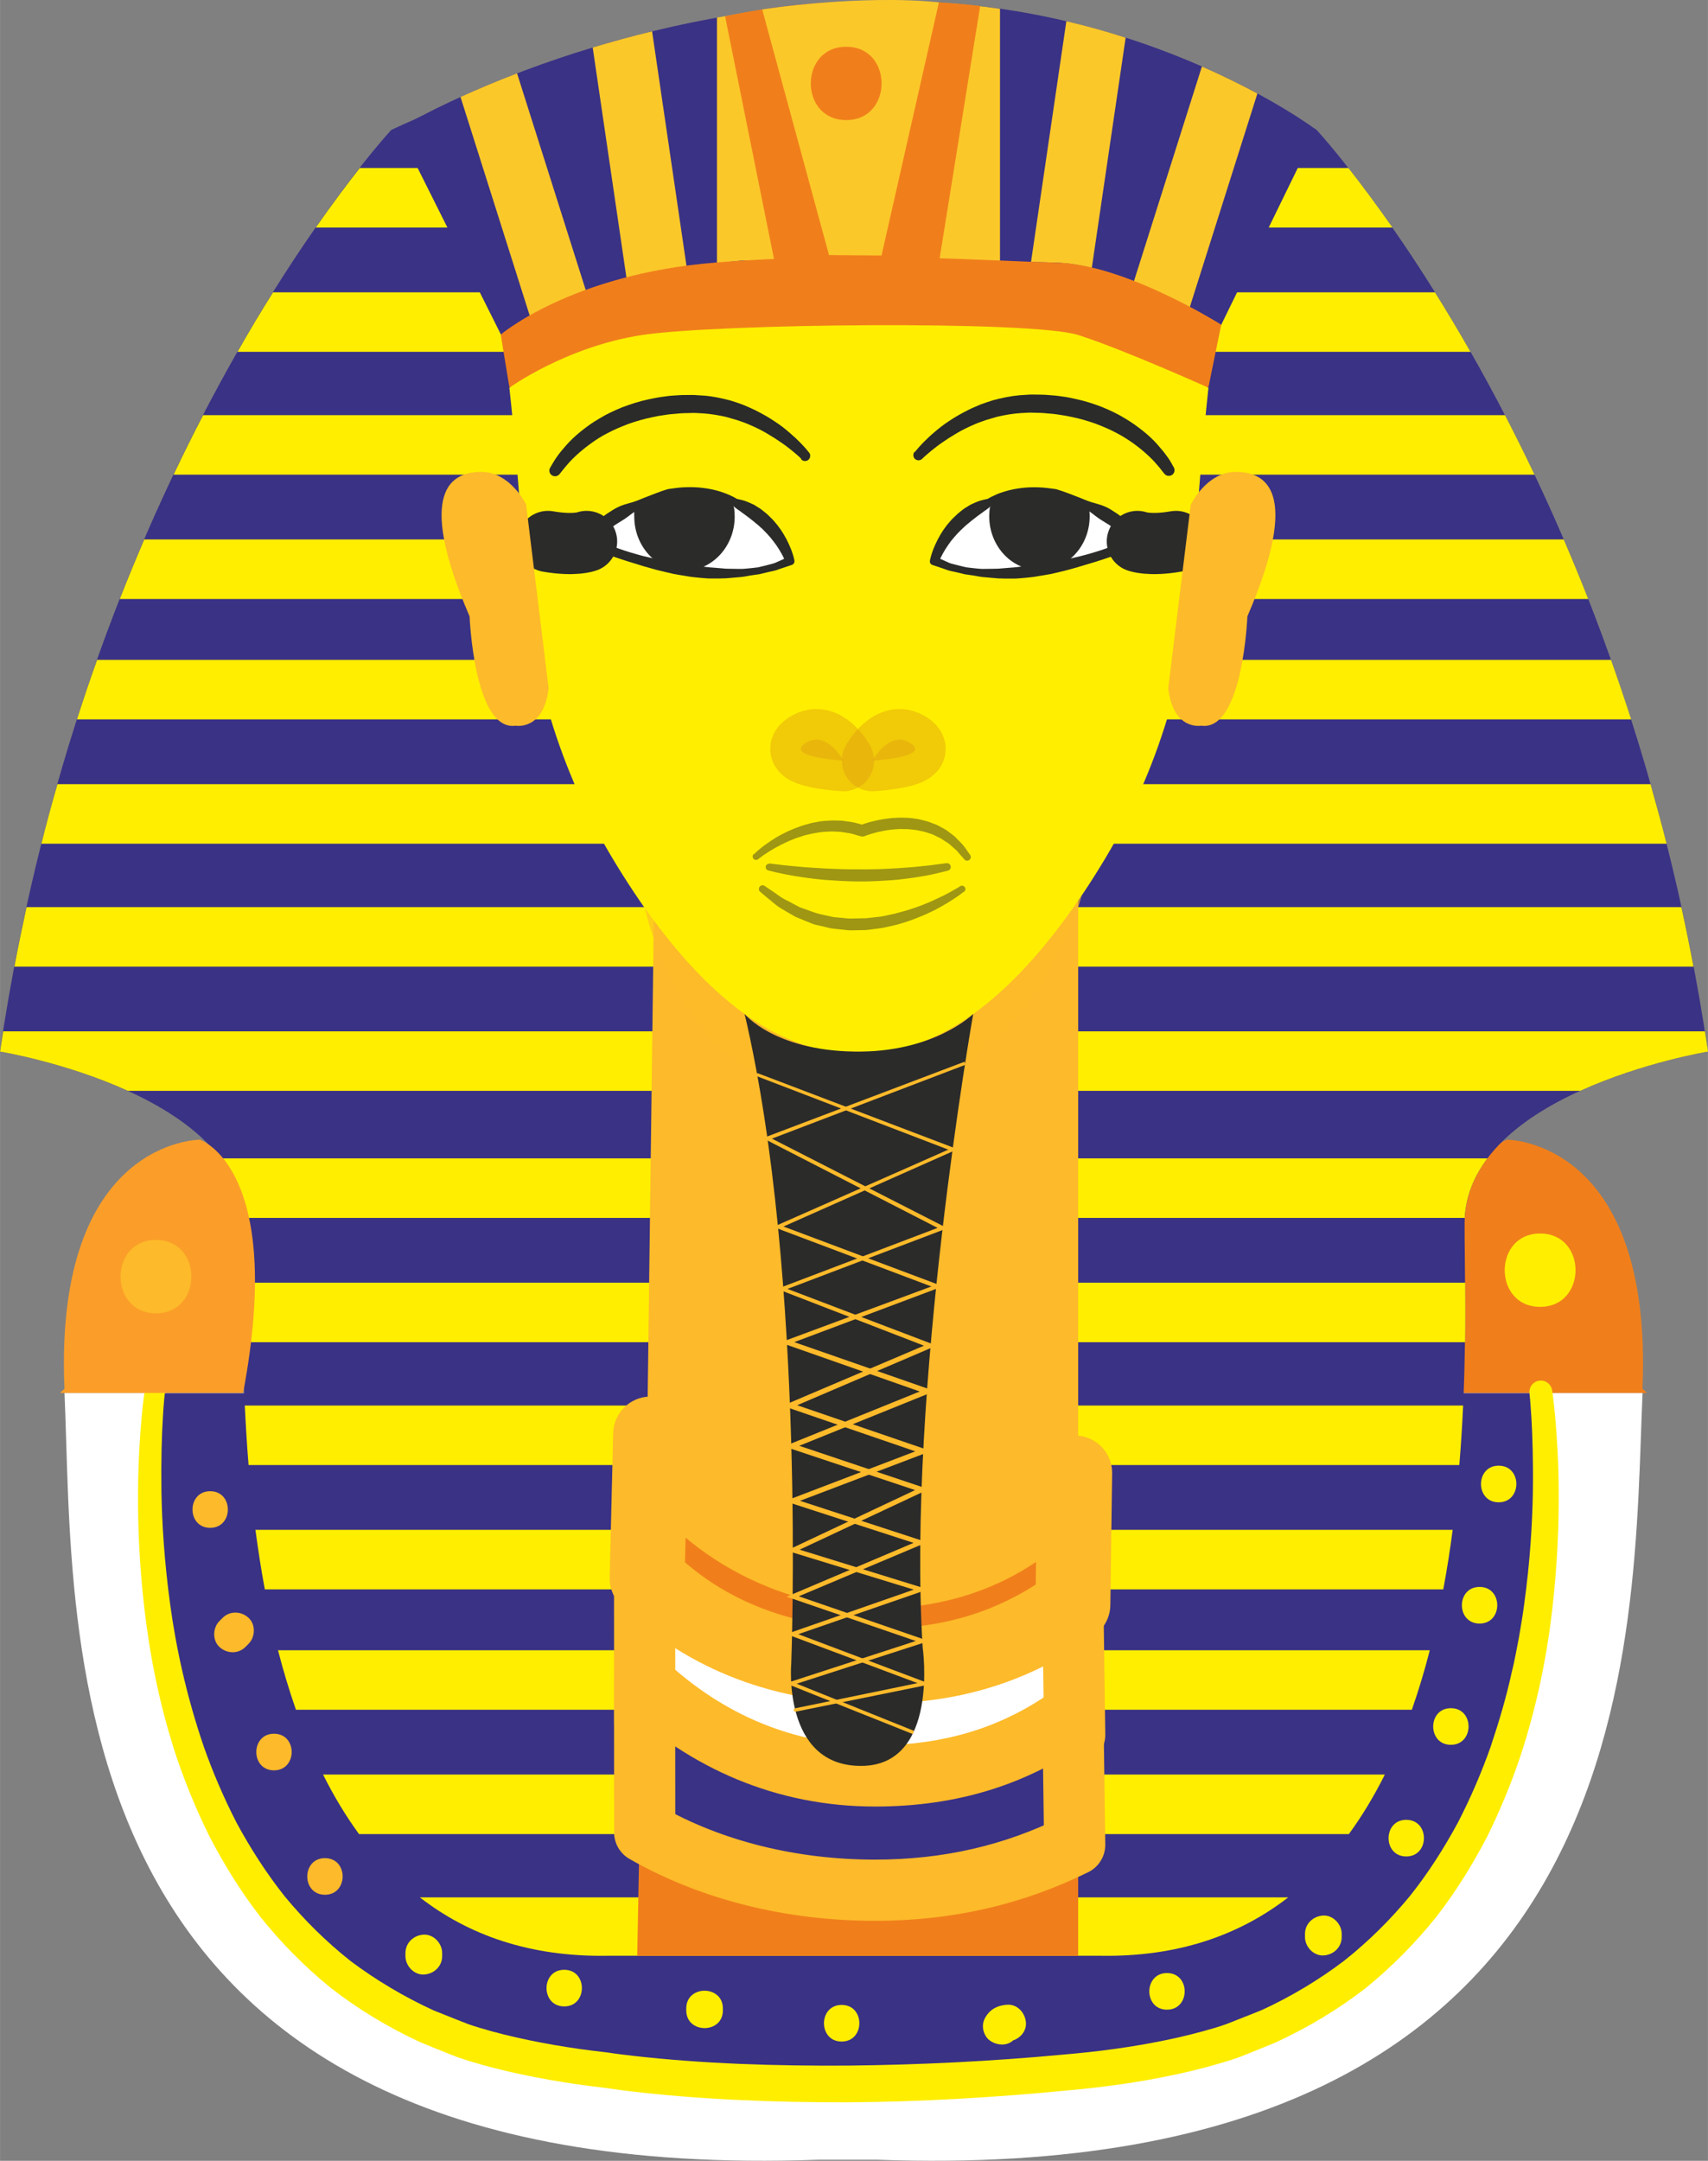 <?xml version="1.0" encoding="UTF-8"?> <svg xmlns="http://www.w3.org/2000/svg" xmlns:xlink="http://www.w3.org/1999/xlink" xmlns:xodm="http://www.corel.com/coreldraw/odm/2003" xml:space="preserve" width="16.756mm" height="21.191mm" version="1.1" style="shape-rendering:geometricPrecision; text-rendering:geometricPrecision; image-rendering:optimizeQuality; fill-rule:evenodd; clip-rule:evenodd" viewBox="0 0 161.9 204.76"><rect x="0" y="0" width="161.9" height="204.76" fill="#808080" stroke="none"/> <defs> <style type="text/css"> .str1 {stroke:#E19E13;stroke-width:5.8;stroke-linejoin:round;stroke-miterlimit:22.926;stroke-opacity:0.451} .str2 {stroke:#FDBA2A;stroke-width:5.8;stroke-linejoin:round;stroke-miterlimit:22.926} .str3 {stroke:#FDBA2A;stroke-width:7.1;stroke-linejoin:round;stroke-miterlimit:22.926} .str0 {stroke:#2B2B2A;stroke-width:5.8;stroke-linecap:round;stroke-linejoin:round;stroke-miterlimit:10} .fil8 {fill:none;fill-rule:nonzero} .fil0 {fill:white;fill-rule:nonzero} .fil7 {fill:#2B2B2A;fill-rule:nonzero} .fil3 {fill:#FFEE00;fill-rule:nonzero} .fil2 {fill:#F07F1B;fill-rule:nonzero} .fil1 {fill:#3A3285;fill-rule:nonzero} .fil5 {fill:#FB9E29;fill-rule:nonzero} .fil6 {fill:#FBC82A;fill-rule:nonzero} .fil4 {fill:#FDBA2A;fill-rule:nonzero} .fil9 {fill:#2B2B2A;fill-rule:nonzero;fill-opacity:0.451} .fil10 {fill:#E19E13;fill-rule:nonzero;fill-opacity:0.451} .fil11 {fill:#FDBA2A;fill-rule:nonzero;fill-opacity:0.659} </style> </defs> <g id="Слой_x0020_1">  <g id="_105553427150784"> <path class="fil0" d="M6.11 132c1.02,22.66 -2.27,75.32 71.44,72.66l5.62 0c73.71,2.67 71.51,-49.99 72.53,-72.66l-149.59 0z"></path> <path class="fil1" d="M14.64 132c0,0 -6.56,48.81 29.1,61.37 0,0 5.02,1.86 13.86,2.83 0,0 17.56,2.88 45.22,0.01 9.01,-0.93 14.12,-2.83 14.12,-2.83 35.67,-12.55 29.1,-61.37 29.1,-61.37l-131.41 0z"></path> <path class="fil2" d="M138.77 132l17.36 0 -0.44 -0.39c1.03,-23.66 -12.84,-23.61 -12.84,-23.61 0,0 -8.13,2.67 -4.09,24z"></path> <path class="fil1" d="M124.8 12.31c0,0 28.76,30.89 37.1,87.34 0,0 -23.01,3.77 -23.07,16.28 -0.06,12.51 3.35,70.06 -34.56,69.39l-46.65 0c-37.91,0.67 -34.5,-56.88 -34.56,-69.39 -0.06,-12.51 -23.07,-16.28 -23.07,-16.28 8.34,-56.45 37.1,-87.34 37.1,-87.34 0,0 25.2,-11.99 46.07,-12.21 20.87,-0.22 41.63,12.21 41.63,12.21z"></path> <g> <path class="fil3" d="M15.62 132.01c0,0 -0.02,0.21 -0.06,0.61 -0.04,0.41 -0.09,1.01 -0.13,1.81 -0.1,1.59 -0.17,3.94 -0.13,6.92 0.05,2.98 0.27,6.6 0.83,10.71 0.56,4.1 1.55,8.68 3.19,13.47 0.84,2.38 1.87,4.8 3.11,7.21 1.29,2.38 2.79,4.74 4.57,6.98 1.82,2.2 3.9,4.27 6.24,6.12 2.39,1.79 5.02,3.36 7.84,4.66 0.72,0.3 1.45,0.57 2.18,0.87l1.12 0.44c0.32,0.11 0.71,0.24 1.09,0.35 1.51,0.46 3.08,0.84 4.67,1.17 1.59,0.33 3.21,0.61 4.84,0.84 0.82,0.11 1.64,0.22 2.46,0.31l0.31 0.04 0.39 0.06 0.6 0.08 1.24 0.15c6.65,0.76 13.51,0.97 20.35,0.93 6.85,-0.07 13.69,-0.41 20.41,-1.04 3.36,-0.28 6.62,-0.72 9.8,-1.38 1.59,-0.33 3.16,-0.72 4.66,-1.17 0.37,-0.11 0.75,-0.24 1.09,-0.36l1.09 -0.43c0.75,-0.3 1.52,-0.59 2.26,-0.9 2.74,-1.26 5.39,-2.85 7.76,-4.65 2.34,-1.85 4.41,-3.92 6.23,-6.12 1.78,-2.23 3.27,-4.59 4.56,-6.97 1.24,-2.4 2.27,-4.82 3.11,-7.2 0.8,-2.39 1.49,-4.72 1.98,-6.98 0.29,-1.12 0.47,-2.24 0.69,-3.31 0.18,-1.08 0.37,-2.13 0.5,-3.16 0.57,-4.1 0.78,-7.72 0.83,-10.7 0.04,-2.98 -0.04,-5.32 -0.13,-6.91 -0.05,-0.8 -0.1,-1.4 -0.13,-1.81 -0.04,-0.4 -0.06,-0.6 -0.06,-0.6l-0 -0.04c-0.06,-0.59 0.37,-1.12 0.97,-1.18 0.58,-0.06 1.1,0.36 1.18,0.94 0,0 0.03,0.22 0.09,0.66 0.05,0.43 0.12,1.05 0.2,1.87 0.14,1.64 0.32,4.04 0.33,7.1 0.02,3.06 -0.12,6.78 -0.6,11.02 -0.48,4.24 -1.39,9.02 -3.05,14.06 -0.85,2.51 -1.9,5.08 -3.18,7.66 -1.34,2.55 -2.9,5.1 -4.79,7.53 -1.93,2.4 -4.16,4.68 -6.68,6.73 -2.58,1.99 -5.4,3.7 -8.54,5.15 -0.76,0.32 -1.51,0.61 -2.26,0.92l-1.18 0.47c-0.43,0.15 -0.83,0.29 -1.25,0.41 -1.64,0.5 -3.28,0.92 -4.95,1.27 -3.33,0.71 -6.76,1.18 -10.17,1.48 -6.81,0.66 -13.76,1.07 -20.71,1.12 -6.96,0.01 -13.92,-0.25 -20.77,-1.06l-1.29 -0.17 -0.66 -0.09 -0.16 -0.03 -0.08 -0.01c-0.1,-0.01 0.05,0 0,0l-0.32 -0.04c-0.86,-0.1 -1.71,-0.21 -2.56,-0.33 -1.7,-0.25 -3.38,-0.55 -5.05,-0.9 -1.67,-0.35 -3.31,-0.76 -4.95,-1.26 -0.42,-0.13 -0.81,-0.26 -1.25,-0.41l-1.16 -0.46c-0.78,-0.32 -1.57,-0.62 -2.34,-0.95 -3.05,-1.42 -5.9,-3.14 -8.46,-5.14 -2.52,-2.05 -4.74,-4.32 -6.66,-6.72 -1.88,-2.43 -3.45,-4.98 -4.78,-7.53 -1.28,-2.57 -2.33,-5.14 -3.18,-7.65 -1.66,-5.03 -2.55,-9.81 -3.04,-14.05 -0.49,-4.24 -0.62,-7.96 -0.6,-11.01 0.02,-3.06 0.19,-5.45 0.34,-7.09 0.07,-0.82 0.14,-1.44 0.2,-1.87 0.06,-0.43 0.09,-0.65 0.09,-0.65 0.07,-0.54 0.57,-0.92 1.11,-0.85 0.53,0.07 0.91,0.55 0.86,1.08l-0 0.03z"></path> </g> <g> <path class="fil3" d="M131.98 21.56l-102.05 0c1.61,-2.31 3.03,-4.19 4.17,-5.64l93.72 0c1.14,1.45 2.56,3.34 4.17,5.64z"></path> <path class="fil3" d="M139.39 33.34l-116.88 0c1.15,-2.03 2.28,-3.91 3.37,-5.64l110.14 0c1.09,1.74 2.22,3.62 3.37,5.64z"></path> <path class="fil3" d="M145.46 44.98l-129.01 0c0.93,-1.97 1.87,-3.85 2.8,-5.64l123.41 0c0.93,1.8 1.87,3.68 2.8,5.64z"></path> <path class="fil3" d="M150.55 56.76l-139.2 0c0.76,-1.94 1.54,-3.82 2.32,-5.64l134.56 0c0.78,1.82 1.56,3.7 2.32,5.64z"></path> <path class="fil3" d="M154.61 68.17l-147.32 0c0.62,-1.93 1.25,-3.81 1.91,-5.64l143.51 0c0.65,1.83 1.29,3.72 1.91,5.64z"></path> <path class="fil3" d="M157.97 79.95l-154.05 0c0.48,-1.92 0.99,-3.8 1.52,-5.64l151.02 0c0.52,1.84 1.03,3.72 1.52,5.64z"></path> <path class="fil3" d="M160.54 91.6l-159.18 0c0.36,-1.92 0.75,-3.79 1.15,-5.64l156.87 0c0.41,1.85 0.79,3.73 1.15,5.64z"></path> <path class="fil3" d="M149.78 103.37l-137.66 0c-5.96,-2.71 -12.12,-3.72 -12.12,-3.72 0.1,-0.65 0.2,-1.28 0.3,-1.92l161.31 0c0.1,0.64 0.2,1.28 0.3,1.92 0,0 -6.16,1.01 -12.12,3.72z"></path> <path class="fil3" d="M138.85 115.41l-115.8 0c-0.12,-2.14 -0.92,-4.01 -2.15,-5.64l120.09 0c-1.23,1.64 -2.03,3.51 -2.15,5.64z"></path> <path class="fil3" d="M138.87 127.19l-115.83 0c-0.03,-2.06 -0.02,-3.96 -0.01,-5.64l115.86 0c0.01,1.69 0.02,3.58 -0.01,5.64z"></path> <path class="fil3" d="M138.34 138.83l-114.78 0c-0.16,-1.94 -0.27,-3.83 -0.36,-5.64l115.49 0c-0.08,1.82 -0.2,3.71 -0.36,5.64z"></path> <path class="fil3" d="M136.81 150.61l-111.71 0c-0.35,-1.88 -0.64,-3.77 -0.89,-5.64l113.49 0c-0.24,1.87 -0.54,3.76 -0.89,5.64z"></path> <path class="fil3" d="M133.84 162.02l-105.79 0c-0.64,-1.84 -1.21,-3.73 -1.7,-5.64l109.18 0c-0.49,1.92 -1.06,3.81 -1.7,5.64z"></path> <path class="fil3" d="M127.87 173.8l-93.84 0c-1.28,-1.75 -2.41,-3.64 -3.41,-5.64l100.65 0c-1,2 -2.13,3.89 -3.41,5.64z"></path> <path class="fil3" d="M39.79 179.8l82.32 0c-4.59,3.55 -10.42,5.66 -17.83,5.53l-46.65 0c-7.42,0.13 -13.24,-1.97 -17.83,-5.53z"></path> </g> <path class="fil4" d="M102.2 84.85l0 54.24 0.01 -0c-4.33,5.94 -11.34,9.8 -19.26,9.8 -9.05,0 -16.92,-5.05 -20.95,-12.48l-0.66 -0 0.66 -51.55 40.2 0z"></path> <path class="fil2" d="M61.34 136.4c4.03,7.44 12.56,12.49 21.61,12.49 7.92,0 14.93,-3.86 19.26,-9.8l-0.01 0.09 0 46.16 -41.8 0 0.94 -48.8 0 -0.13z"></path> <path class="fil5" d="M23.03 132l-17.36 0 0.44 -0.39c-1.03,-23.66 12.84,-23.61 12.84,-23.61 0,0 8.13,2.67 4.09,24z"></path> <path class="fil1" d="M47.5 31.74l-9.77 -19.53c0,0 17.87,-10.89 43.68,-12.05 25.81,-1.16 43.37,12.15 43.37,12.15l0 0 -9.03 18.49c0,0 -9.24,-5.68 -15.57,-5.92 -6.33,-0.24 -29.61,-0.2 -29.61,-0.2 0,0 -11.39,-0.54 -23.07,7.05z"></path> <g> <path class="fil6" d="M89 24.73l0 -24.5c1.99,0.12 3.92,0.33 5.79,0.6l0 23.96c-1.76,-0.02 -3.74,-0.04 -5.79,-0.05z"></path> <path class="fil6" d="M97.73 24.82l3.35 -22.81c1.98,0.46 3.86,0.99 5.62,1.56l-3.21 21.83c-1.15,-0.29 -2.27,-0.47 -3.31,-0.51 -0.65,-0.02 -1.49,-0.05 -2.45,-0.06z"></path> <path class="fil6" d="M107.47 26.7l6.46 -20.4c2.01,0.88 3.77,1.76 5.26,2.56l-6.42 20.28c-1.46,-0.76 -3.32,-1.66 -5.3,-2.44z"></path> <path class="fil6" d="M67.96 24.9l0.51 0c1.34,-0.18 2.1,-0.22 2.1,-0.22 0,0 1.22,-0 3.18,-0l0 -23.89c-1.99,0.24 -3.92,0.54 -5.79,0.87l0 23.23z"></path> <path class="fil6" d="M65.11 25.46l-3.3 -22.49c-1.98,0.48 -3.86,1 -5.63,1.53l3.28 22.36c2.12,-0.63 4.03,-1.07 5.65,-1.39z"></path> <path class="fil6" d="M55.71 28.09l-6.7 -21.14c-2.04,0.78 -3.84,1.55 -5.36,2.24l6.69 21.13c1.85,-0.87 3.65,-1.6 5.37,-2.23z"></path> </g> <path class="fil2" d="M48.28 36.68l-0.82 -4.97c0,0 6.69,-5.74 20.38,-6.83 13.69,-1.09 25.83,-0.15 32.36,0.01 6.53,0.16 15.56,5.88 15.56,5.88l-1.21 5.91 -66.27 0z"></path> <path class="fil3" d="M114.55 36.74c-0.42,3.88 -0.96,9.67 -1.38,17.05 -0.55,9.72 -3.39,19.2 -8.4,27.55 -5.11,8.52 -12.41,17.34 -21.09,18.31l-4.53 0c-8.68,-0.96 -15.98,-9.79 -21.09,-18.31 -5.01,-8.35 -7.85,-17.83 -8.4,-27.55 -0.42,-7.38 -0.95,-13.17 -1.38,-17.05 0,0 5.41,-3.9 12.56,-4.99 7.16,-1.09 37.03,-1.4 41.38,0 4.36,1.4 12.33,4.99 12.33,4.99z"></path> <path class="fil2" d="M89 24.91l3.91 -24.34c0,0 -12.06,-1.63 -24.18,0.97l4.87 24.16 15.4 -0.8z"></path> <path class="fil6" d="M89 0.22l-5.44 23.99 -4.98 -0.04 -6.33 -23.27c0,0 9.17,-1.44 16.75,-0.68z"></path> <g> <path class="fil0" d="M93.77 47.62c1.59,-0.65 3.64,-1 6.27,-0.75 0,0 5.18,1.11 7.77,4.44 0,0 -11.84,5.37 -19.24,1.85 0,0 0.98,-3.81 5.2,-5.54z"></path> <path class="fil7" d="M93.63 47.27c0.22,-0.14 0.48,-0.26 0.74,-0.38 0.25,-0.12 0.52,-0.21 0.78,-0.29 0.53,-0.17 1.08,-0.28 1.63,-0.35 0.55,-0.07 1.11,-0.09 1.66,-0.07 0.55,0.02 1.1,0.09 1.64,0.17l0.05 0.01 0 0c0.4,0.12 0.75,0.24 1.12,0.38l1.09 0.42c0.36,0.14 0.71,0.3 1.09,0.42 0.37,0.11 0.76,0.21 1.14,0.35 0.37,0.14 0.72,0.34 1.05,0.57 0.34,0.2 0.66,0.46 0.97,0.7l0.45 0.4c0.15,0.13 0.28,0.29 0.43,0.43 0.29,0.28 0.53,0.62 0.78,0.93l0.01 0.02c0.18,0.23 0.15,0.57 -0.08,0.75 -0.04,0.03 -0.09,0.06 -0.14,0.08 -0.8,0.31 -1.59,0.56 -2.38,0.83 -0.79,0.26 -1.58,0.54 -2.39,0.77 -0.4,0.11 -0.8,0.25 -1.2,0.36 -0.4,0.11 -0.8,0.23 -1.21,0.33l-1.23 0.29c-0.41,0.08 -0.83,0.14 -1.24,0.21 -0.41,0.08 -0.83,0.12 -1.25,0.16 -0.42,0.04 -0.84,0.08 -1.26,0.07 -0.42,0 -0.85,0 -1.27,-0.02l-1.26 -0.11c-0.42,-0.02 -0.84,-0.14 -1.26,-0.19l-0.63 -0.09 -0.62 -0.15c-0.41,-0.11 -0.84,-0.15 -1.23,-0.32 -0.4,-0.14 -0.81,-0.28 -1.22,-0.41 -0.18,-0.06 -0.29,-0.24 -0.24,-0.42l0.01 -0.07c0.04,-0.19 0.09,-0.35 0.14,-0.52 0.05,-0.17 0.11,-0.33 0.17,-0.49 0.13,-0.32 0.27,-0.64 0.43,-0.94 0.32,-0.62 0.71,-1.2 1.18,-1.72 0.11,-0.14 0.24,-0.26 0.37,-0.38 0.13,-0.12 0.25,-0.25 0.38,-0.36 0.27,-0.22 0.54,-0.45 0.85,-0.62 0.15,-0.09 0.29,-0.19 0.46,-0.26 0.16,-0.07 0.32,-0.15 0.48,-0.21 0.32,-0.13 0.67,-0.21 1.01,-0.28 0.21,-0.04 0.41,0.09 0.45,0.3 0.03,0.14 -0.03,0.28 -0.13,0.37l-0.03 0.03c-0.13,0.11 -0.25,0.2 -0.38,0.3 -0.13,0.09 -0.26,0.17 -0.38,0.27 -0.25,0.19 -0.5,0.35 -0.74,0.55 -0.12,0.1 -0.25,0.18 -0.36,0.28 -0.12,0.1 -0.23,0.2 -0.35,0.29 -0.12,0.09 -0.23,0.2 -0.34,0.3 -0.11,0.1 -0.22,0.2 -0.33,0.31 -0.22,0.21 -0.42,0.44 -0.62,0.67 -0.2,0.23 -0.39,0.47 -0.56,0.73 -0.18,0.25 -0.34,0.52 -0.49,0.79 -0.07,0.14 -0.14,0.27 -0.21,0.41 -0.07,0.14 -0.13,0.29 -0.17,0.41l-0.23 -0.49c0.36,0.17 0.73,0.32 1.09,0.49 0.18,0.09 0.37,0.15 0.57,0.19l0.58 0.15 0.59 0.14 0.6 0.07c0.4,0.04 0.8,0.1 1.21,0.08l1.21 -0.02 1.21 -0.1c0.4,-0.02 0.8,-0.08 1.21,-0.13 0.4,-0.05 0.81,-0.07 1.21,-0.15 0.8,-0.12 1.6,-0.25 2.4,-0.41 0.4,-0.07 0.8,-0.17 1.2,-0.26 0.4,-0.09 0.8,-0.19 1.19,-0.3 0.79,-0.22 1.57,-0.46 2.33,-0.76 0.76,-0.29 1.52,-0.62 2.23,-0.98l-0.21 0.85c-0.25,-0.25 -0.47,-0.52 -0.75,-0.75 -0.14,-0.11 -0.26,-0.24 -0.4,-0.35l-0.42 -0.33c-0.14,-0.11 -0.29,-0.2 -0.44,-0.31 -0.14,-0.11 -0.29,-0.21 -0.45,-0.3 -0.3,-0.2 -0.62,-0.37 -0.91,-0.59 -0.3,-0.21 -0.58,-0.47 -0.91,-0.65 -0.31,-0.2 -0.67,-0.33 -1.01,-0.46 -0.35,-0.13 -0.71,-0.24 -1.07,-0.33 -0.36,-0.09 -0.73,-0.17 -1.07,-0.22l0.06 0.01c-1.04,-0.02 -2.06,0.02 -3.07,0.1 -0.5,0.05 -1.01,0.11 -1.51,0.19 -0.25,0.04 -0.5,0.09 -0.75,0.14 -0.25,0.04 -0.49,0.11 -0.76,0.17 -0.21,0.04 -0.41,-0.09 -0.45,-0.29 -0.03,-0.16 0.04,-0.32 0.17,-0.4l0.01 -0z"></path> </g> <path class="fil7" d="M103.19 47.9c0.06,0.33 0.1,0.68 0.1,1.03 0,2.81 -2.13,5.1 -4.76,5.1 -2.63,0 -4.76,-2.28 -4.76,-5.1 0,-0.3 0.02,-0.59 0.07,-0.87 0,0 0.69,-1.25 4.69,-1.27 4,-0.02 4.66,1.12 4.66,1.12z"></path> <path class="fil8 str0" d="M107.81 51.31c0,0 1.13,0.44 3.66,0"></path> <g> <path class="fil7" d="M86.71 42.84c0,0 0.07,-0.09 0.21,-0.25 0.14,-0.16 0.33,-0.39 0.61,-0.67 0.27,-0.27 0.61,-0.6 1.02,-0.95 0.41,-0.35 0.88,-0.73 1.44,-1.09 0.55,-0.37 1.18,-0.73 1.87,-1.07 0.34,-0.17 0.71,-0.31 1.08,-0.48 0.38,-0.14 0.77,-0.27 1.18,-0.4 0.82,-0.22 1.67,-0.4 2.56,-0.48l0.67 -0.04c0.12,-0.01 0.2,-0.02 0.36,-0.02l0.32 0c0.43,0.01 0.84,-0 1.3,0.04 0.46,0.03 0.91,0.07 1.34,0.14 0.44,0.05 0.87,0.14 1.3,0.24 0.86,0.18 1.69,0.45 2.47,0.75 0.78,0.32 1.51,0.66 2.17,1.07 0.67,0.39 1.25,0.82 1.78,1.24 0.52,0.42 0.97,0.85 1.33,1.26 0.36,0.41 0.67,0.78 0.89,1.1 0.24,0.31 0.39,0.58 0.49,0.77 0.11,0.18 0.16,0.28 0.16,0.28 0.15,0.26 0.07,0.59 -0.19,0.74 -0.24,0.14 -0.54,0.08 -0.7,-0.13l-0.03 -0.03c0,0 -0.06,-0.08 -0.18,-0.23 -0.11,-0.15 -0.28,-0.37 -0.52,-0.63 -0.45,-0.54 -1.19,-1.24 -2.16,-1.95 -0.49,-0.35 -1.04,-0.71 -1.66,-1.03 -0.61,-0.33 -1.29,-0.61 -1.99,-0.88 -0.71,-0.25 -1.46,-0.47 -2.24,-0.63 -0.39,-0.08 -0.78,-0.16 -1.18,-0.21 -0.4,-0.07 -0.8,-0.1 -1.19,-0.13 -0.38,-0.05 -0.82,-0.05 -1.24,-0.06l-0.32 -0.01c-0.05,-0 -0.18,0.01 -0.27,0.01l-0.59 0.03c-0.78,0.05 -1.54,0.18 -2.27,0.35 -0.36,0.11 -0.72,0.21 -1.06,0.31 -0.34,0.13 -0.68,0.23 -1,0.37 -0.64,0.27 -1.23,0.56 -1.76,0.87 -0.53,0.31 -1,0.61 -1.41,0.9 -0.41,0.28 -0.75,0.56 -1.03,0.78 -0.27,0.23 -0.49,0.41 -0.63,0.54 -0.13,0.13 -0.21,0.2 -0.21,0.2l-0.02 0.02c-0.2,0.19 -0.51,0.18 -0.7,-0.01 -0.17,-0.18 -0.18,-0.46 -0.03,-0.65z"></path> </g> <g> <path class="fil0" d="M69.64 47.62c-1.59,-0.65 -3.64,-1 -6.27,-0.75 0,0 -5.18,1.11 -7.77,4.44 0,0 11.84,5.37 19.24,1.85 0,0 -0.98,-3.81 -5.2,-5.54z"></path> <path class="fil7" d="M69.51 47.97c-0.27,-0.06 -0.51,-0.12 -0.76,-0.17 -0.25,-0.05 -0.5,-0.1 -0.75,-0.14 -0.5,-0.09 -1,-0.14 -1.51,-0.19 -1.01,-0.08 -2.03,-0.12 -3.07,-0.1l0.06 -0.01c-0.34,0.05 -0.72,0.13 -1.07,0.22 -0.36,0.09 -0.72,0.2 -1.06,0.33 -0.35,0.13 -0.7,0.26 -1.01,0.46 -0.32,0.19 -0.61,0.44 -0.91,0.65 -0.29,0.22 -0.61,0.39 -0.91,0.59 -0.16,0.09 -0.3,0.19 -0.45,0.3 -0.15,0.1 -0.3,0.2 -0.44,0.31l-0.42 0.33c-0.15,0.1 -0.27,0.23 -0.4,0.35 -0.28,0.23 -0.5,0.5 -0.75,0.75l-0.21 -0.85c0.71,0.36 1.47,0.69 2.23,0.98 0.76,0.29 1.55,0.54 2.33,0.76 0.39,0.11 0.79,0.22 1.19,0.3 0.4,0.09 0.8,0.19 1.2,0.26 0.8,0.16 1.6,0.29 2.41,0.41 0.4,0.07 0.8,0.1 1.21,0.15 0.4,0.05 0.8,0.11 1.21,0.13l1.21 0.1 1.21 0.02c0.41,0.02 0.8,-0.05 1.21,-0.08l0.6 -0.07 0.59 -0.14 0.58 -0.15c0.2,-0.05 0.39,-0.1 0.57,-0.19 0.37,-0.16 0.73,-0.32 1.09,-0.49l-0.23 0.49c-0.05,-0.12 -0.11,-0.27 -0.17,-0.41 -0.06,-0.14 -0.14,-0.28 -0.21,-0.41 -0.15,-0.27 -0.31,-0.53 -0.49,-0.79 -0.17,-0.25 -0.37,-0.49 -0.56,-0.73 -0.2,-0.23 -0.4,-0.46 -0.62,-0.67 -0.1,-0.11 -0.21,-0.21 -0.33,-0.31 -0.11,-0.1 -0.22,-0.21 -0.34,-0.3 -0.12,-0.09 -0.23,-0.19 -0.35,-0.29 -0.11,-0.1 -0.25,-0.18 -0.36,-0.28 -0.24,-0.19 -0.49,-0.36 -0.74,-0.55 -0.12,-0.1 -0.26,-0.18 -0.38,-0.27 -0.13,-0.09 -0.26,-0.19 -0.38,-0.3l-0.03 -0.03c-0.16,-0.14 -0.18,-0.38 -0.05,-0.54 0.09,-0.11 0.23,-0.15 0.37,-0.13 0.34,0.07 0.68,0.14 1.01,0.28 0.16,0.06 0.32,0.14 0.48,0.21 0.17,0.06 0.31,0.17 0.46,0.26 0.31,0.17 0.58,0.4 0.85,0.62 0.14,0.11 0.26,0.24 0.38,0.36 0.13,0.12 0.25,0.24 0.37,0.38 0.47,0.52 0.86,1.11 1.18,1.72 0.16,0.31 0.3,0.62 0.43,0.94 0.06,0.16 0.12,0.32 0.17,0.49 0.06,0.17 0.1,0.33 0.14,0.52l0.01 0.06c0.04,0.18 -0.07,0.37 -0.24,0.42 -0.41,0.13 -0.81,0.28 -1.22,0.41 -0.4,0.17 -0.82,0.21 -1.23,0.32l-0.62 0.15 -0.63 0.09c-0.42,0.05 -0.83,0.17 -1.25,0.19l-1.27 0.11c-0.42,0.02 -0.84,0.02 -1.27,0.02 -0.43,0.01 -0.84,-0.03 -1.26,-0.07 -0.42,-0.04 -0.84,-0.08 -1.25,-0.16 -0.41,-0.07 -0.83,-0.13 -1.24,-0.21l-1.23 -0.29c-0.41,-0.09 -0.81,-0.22 -1.21,-0.33 -0.4,-0.1 -0.8,-0.24 -1.2,-0.36 -0.8,-0.23 -1.59,-0.51 -2.39,-0.77 -0.8,-0.27 -1.58,-0.52 -2.38,-0.83 -0.28,-0.11 -0.41,-0.42 -0.31,-0.69 0.02,-0.05 0.05,-0.1 0.08,-0.14l0.02 -0.02c0.25,-0.31 0.49,-0.65 0.78,-0.93 0.14,-0.14 0.27,-0.3 0.43,-0.43l0.45 -0.4c0.31,-0.25 0.63,-0.5 0.97,-0.7 0.33,-0.22 0.68,-0.42 1.05,-0.57 0.37,-0.14 0.76,-0.23 1.14,-0.35 0.37,-0.12 0.73,-0.27 1.09,-0.42l1.09 -0.42c0.37,-0.14 0.72,-0.27 1.12,-0.38l0 -0 0.05 -0.01c0.54,-0.08 1.09,-0.16 1.64,-0.17 0.55,-0.02 1.11,0 1.66,0.07 0.55,0.07 1.1,0.18 1.63,0.35 0.27,0.09 0.53,0.18 0.78,0.29 0.26,0.11 0.52,0.24 0.74,0.38l0.01 0c0.18,0.11 0.23,0.34 0.12,0.52 -0.09,0.14 -0.25,0.2 -0.4,0.17z"></path> </g> <path class="fil7" d="M69.57 48.07c0.05,0.29 0.07,0.58 0.07,0.88 0,2.83 -2.13,5.13 -4.76,5.13 -2.63,0 -4.76,-2.3 -4.76,-5.13 0,-0.35 -0.03,-0.37 0.03,-0.7 0,0 2.14,-1.51 5.69,-1.43 3.55,0.08 3.72,1.26 3.72,1.26z"></path> <path class="fil8 str0" d="M55.6 51.31c0,0 -1.13,0.44 -3.66,0"></path> <g> <path class="fil7" d="M75.96 43.49c0,0 -0.07,-0.07 -0.2,-0.2 -0.14,-0.13 -0.35,-0.31 -0.63,-0.54 -0.28,-0.23 -0.62,-0.5 -1.03,-0.78 -0.41,-0.29 -0.88,-0.59 -1.41,-0.9 -0.52,-0.31 -1.12,-0.6 -1.76,-0.87 -0.32,-0.14 -0.66,-0.25 -1,-0.37 -0.35,-0.1 -0.7,-0.2 -1.06,-0.31 -0.73,-0.17 -1.49,-0.3 -2.27,-0.35l-0.59 -0.03c-0.09,-0 -0.22,-0.01 -0.27,-0.01l-0.32 0.01c-0.42,0.01 -0.86,0.01 -1.24,0.06 -0.39,0.03 -0.79,0.06 -1.19,0.13 -0.4,0.05 -0.79,0.12 -1.18,0.21 -0.78,0.16 -1.53,0.38 -2.24,0.63 -0.7,0.27 -1.38,0.55 -1.99,0.88 -0.62,0.31 -1.16,0.67 -1.65,1.03 -0.97,0.71 -1.7,1.41 -2.16,1.95 -0.23,0.26 -0.4,0.48 -0.52,0.63 -0.12,0.15 -0.18,0.23 -0.18,0.23l-0.03 0.03c-0.18,0.24 -0.52,0.28 -0.76,0.1 -0.22,-0.17 -0.27,-0.47 -0.13,-0.7 0,0 0.06,-0.1 0.16,-0.28 0.11,-0.18 0.26,-0.45 0.49,-0.77 0.22,-0.32 0.53,-0.69 0.89,-1.1 0.37,-0.41 0.81,-0.84 1.33,-1.26 0.52,-0.42 1.11,-0.86 1.78,-1.24 0.66,-0.41 1.39,-0.75 2.17,-1.07 0.78,-0.29 1.61,-0.57 2.47,-0.75 0.43,-0.09 0.86,-0.18 1.3,-0.24 0.43,-0.07 0.89,-0.12 1.34,-0.14 0.46,-0.04 0.88,-0.04 1.3,-0.04l0.32 -0c0.16,-0 0.24,0.01 0.36,0.02l0.67 0.04c0.89,0.07 1.75,0.26 2.56,0.48 0.4,0.12 0.8,0.26 1.17,0.4 0.37,0.16 0.74,0.31 1.08,0.48 0.69,0.34 1.32,0.7 1.87,1.07 0.56,0.36 1.04,0.74 1.44,1.09 0.41,0.35 0.75,0.67 1.02,0.95 0.27,0.27 0.47,0.51 0.61,0.67 0.13,0.17 0.21,0.25 0.21,0.25 0.17,0.21 0.14,0.52 -0.07,0.7 -0.2,0.16 -0.48,0.14 -0.66,-0.03l-0.02 -0.02z"></path> </g> <path class="fil4" d="M112.87 47.83c0,0 1.48,-3.11 4.26,-3.11 2.77,0 6.29,1.66 1.11,13.69 0,0 -0.43,10.92 -4.38,10.36 0,0 -2.66,0.49 -3.12,-3.55l2.13 -17.4z"></path> <path class="fil4" d="M49.88 47.83c0,0 -1.48,-3.11 -4.26,-3.11 -2.77,0 -6.29,1.66 -1.11,13.69 0,0 0.43,10.92 4.37,10.36 0,0 2.66,0.49 3.12,-3.55l-2.13 -17.4z"></path> <g> <g> <path class="fil9" d="M91.37 84.49c0,0 -0.06,0.05 -0.18,0.14 -0.12,0.09 -0.31,0.24 -0.54,0.39 -0.47,0.32 -1.16,0.76 -2.03,1.21 -0.44,0.21 -0.91,0.45 -1.44,0.65 -0.52,0.22 -1.08,0.42 -1.67,0.6 -0.58,0.19 -1.22,0.3 -1.85,0.45 -0.32,0.04 -0.65,0.09 -0.97,0.13 -0.33,0.05 -0.66,0.09 -0.99,0.08l-0.99 0.02c-0.33,0.01 -0.66,-0.06 -0.98,-0.08 -0.32,-0.04 -0.65,-0.06 -0.97,-0.11 -0.31,-0.07 -0.62,-0.15 -0.93,-0.22 -0.3,-0.08 -0.61,-0.12 -0.89,-0.24 -0.28,-0.11 -0.55,-0.23 -0.81,-0.33 -0.26,-0.11 -0.52,-0.21 -0.77,-0.32 -0.23,-0.14 -0.45,-0.27 -0.67,-0.39 -0.42,-0.26 -0.83,-0.46 -1.14,-0.72 -0.31,-0.25 -0.58,-0.48 -0.8,-0.66 -0.44,-0.37 -0.69,-0.58 -0.69,-0.58 -0.15,-0.12 -0.17,-0.35 -0.04,-0.5 0.12,-0.14 0.32,-0.16 0.46,-0.06l0.04 0.03c0,0 0.26,0.18 0.71,0.48 0.22,0.16 0.49,0.34 0.8,0.56 0.31,0.21 0.71,0.37 1.11,0.6 0.2,0.11 0.42,0.22 0.64,0.34 0.23,0.09 0.48,0.17 0.72,0.26 0.5,0.18 1.01,0.38 1.58,0.48 0.28,0.06 0.56,0.13 0.85,0.19 0.29,0.05 0.59,0.06 0.89,0.09 0.3,0.02 0.6,0.08 0.91,0.06l0.92 -0.02c0.31,0.01 0.61,-0.02 0.92,-0.06 0.3,-0.03 0.61,-0.07 0.91,-0.1 0.59,-0.13 1.19,-0.22 1.74,-0.39 0.28,-0.08 0.56,-0.16 0.83,-0.23 0.27,-0.08 0.52,-0.18 0.78,-0.26 0.51,-0.16 0.97,-0.38 1.41,-0.55 0.85,-0.39 1.56,-0.73 2.03,-1.01 0.24,-0.14 0.42,-0.24 0.54,-0.31 0.12,-0.08 0.19,-0.12 0.19,-0.12l0.01 -0.01c0.15,-0.09 0.35,-0.05 0.45,0.1 0.09,0.14 0.05,0.32 -0.08,0.43z"></path> </g> <g> <path class="fil9" d="M71.45 80.96c0.68,-0.66 1.44,-1.19 2.24,-1.67 0.2,-0.12 0.41,-0.22 0.62,-0.33 0.2,-0.11 0.42,-0.2 0.64,-0.3 0.21,-0.1 0.43,-0.18 0.65,-0.26 0.22,-0.08 0.44,-0.17 0.67,-0.23 0.23,-0.06 0.46,-0.13 0.69,-0.19l0.7 -0.13c0.23,-0.05 0.48,-0.05 0.71,-0.07 0.24,-0.02 0.48,-0.04 0.72,-0.03l0.72 0.02 0.72 0.1c0.48,0.05 0.93,0.22 1.4,0.33l-0.4 0.01c0.25,-0.1 0.47,-0.18 0.71,-0.25 0.23,-0.07 0.47,-0.13 0.7,-0.18 0.47,-0.11 0.95,-0.19 1.43,-0.24 0.24,-0.04 0.49,-0.03 0.73,-0.05 0.24,-0.02 0.49,-0 0.73,0 0.24,0 0.49,0.02 0.73,0.06 0.24,0.03 0.49,0.06 0.73,0.13 0.24,0.06 0.48,0.11 0.72,0.19l0.69 0.26c0.23,0.09 0.44,0.23 0.66,0.34l0.32 0.18 0.3 0.22c0.19,0.15 0.4,0.29 0.58,0.46l0.51 0.52c0.35,0.34 0.59,0.77 0.88,1.15 0.12,0.15 0.09,0.37 -0.07,0.49 -0.15,0.11 -0.35,0.09 -0.47,-0.05l-0.04 -0.05 -0.44 -0.5c-0.14,-0.17 -0.28,-0.34 -0.45,-0.47l-0.49 -0.43c-0.17,-0.14 -0.36,-0.24 -0.54,-0.36l-0.27 -0.18 -0.29 -0.14c-0.2,-0.09 -0.38,-0.2 -0.58,-0.27l-0.61 -0.2c-0.21,-0.06 -0.42,-0.09 -0.63,-0.14 -0.21,-0.06 -0.43,-0.06 -0.64,-0.09 -0.21,-0.03 -0.43,-0.05 -0.65,-0.04 -0.22,-0 -0.43,-0.02 -0.65,0 -0.22,0.02 -0.44,0.02 -0.65,0.05 -0.43,0.05 -0.87,0.13 -1.29,0.23 -0.21,0.05 -0.42,0.11 -0.63,0.17 -0.2,0.07 -0.42,0.14 -0.6,0.21 -0.12,0.05 -0.25,0.05 -0.36,0.02l-0.04 -0.01c-0.41,-0.1 -0.81,-0.27 -1.23,-0.31l-0.63 -0.1 -0.64 -0.03c-0.21,-0.02 -0.42,-0 -0.64,0.01 -0.21,0.02 -0.43,0.01 -0.64,0.05l-0.63 0.1c-0.21,0.04 -0.42,0.09 -0.63,0.14 -0.21,0.04 -0.42,0.11 -0.62,0.18 -0.21,0.06 -0.41,0.13 -0.61,0.21 -0.41,0.15 -0.8,0.34 -1.2,0.53 -0.78,0.39 -1.54,0.86 -2.22,1.39l-0.01 0.01c-0.14,0.11 -0.34,0.08 -0.45,-0.06 -0.1,-0.13 -0.09,-0.32 0.03,-0.43z"></path> </g> <g> <path class="fil9" d="M72.92 81.82c0,0 1.04,0.15 2.62,0.29 0.79,0.08 1.71,0.13 2.69,0.19 0.99,0.05 2.04,0.09 3.09,0.08 1.05,0.01 2.1,-0.01 3.09,-0.07 0.49,-0.02 0.97,-0.06 1.42,-0.09 0.45,-0.03 0.88,-0.06 1.27,-0.11 0.39,-0.04 0.75,-0.08 1.07,-0.11 0.32,-0.04 0.59,-0.08 0.82,-0.11 0.46,-0.06 0.72,-0.09 0.72,-0.09l0.02 -0c0.19,-0.02 0.37,0.11 0.39,0.31 0.02,0.18 -0.09,0.34 -0.26,0.39 0,0 -0.26,0.06 -0.72,0.18 -0.46,0.11 -1.11,0.27 -1.91,0.39 -0.4,0.07 -0.83,0.14 -1.29,0.19 -0.46,0.06 -0.94,0.12 -1.45,0.15 -1.01,0.07 -2.09,0.13 -3.16,0.12 -1.08,-0.01 -2.15,-0.08 -3.16,-0.15 -1,-0.09 -1.94,-0.22 -2.73,-0.35 -0.8,-0.12 -1.45,-0.28 -1.91,-0.37 -0.46,-0.11 -0.72,-0.18 -0.72,-0.18l-0 -0c-0.17,-0.05 -0.27,-0.23 -0.22,-0.4 0.05,-0.16 0.2,-0.25 0.36,-0.23z"></path> </g> </g> <g> <path class="fil10 str1" d="M79.95 72.08c0,0 -1.61,-2.97 -3.61,-1.65 -2,1.32 3.61,1.65 3.61,1.65z"></path> <path class="fil10 str1" d="M82.7 72.08c0,0 1.61,-2.97 3.61,-1.65 2,1.32 -3.61,1.65 -3.61,1.65z"></path> </g> <path class="fil0 str2" d="M61.11 163.22c6.37,3.64 13.98,5.48 21.84,5.48 6.91,0 13.12,-1.45 18.92,-4.3l-0.17 -12.35c-5.41,3.93 -11.56,5.83 -18.75,5.83 -8.62,0 -15.99,-3.33 -21.85,-8.77l0.01 14.11z"></path> <path class="fil1 str2" d="M61.11 173.64c6.37,3.64 13.98,5.48 21.84,5.48 6.91,0 13.12,-1.45 18.92,-4.31l-0.17 -12.35c-5.41,3.93 -11.56,5.83 -18.75,5.83 -8.62,0 -15.99,-3.33 -21.85,-8.77l0.01 14.11z"></path> <path class="fil2 str3" d="M61.34 149.57c5.56,5.44 13.15,8.31 21.77,8.31 7.19,0 13.18,-1.9 18.59,-5.83l0.17 -12.47c-4.33,5.94 -10.82,9.3 -18.74,9.3 -9.05,0 -17.99,-5.56 -21.46,-12.99l-0.33 13.68z"></path> <path class="fil11" d="M61.15 86.09c4.8,6.79 10.95,12.77 18,13.56l4.53 0c7.49,-0.83 13.95,-7.51 18.86,-14.8 0,0 -4.83,18.43 -21.23,19.17 -16.41,0.74 -20.17,-17.93 -20.17,-17.93z"></path> <path class="fil7" d="M70.58 96.08c5.85,24.89 4.42,61.56 4.42,61.56 0,0 -0.86,9.7 6.61,9.7 7.47,0 5.85,-11.22 5.85,-11.22 -1.52,-24.35 4.79,-60.04 4.79,-60.04 0,0 -3.7,3.7 -11.3,3.57 -7.6,-0.13 -10.37,-3.57 -10.37,-3.57z"></path> <g> <g> <path class="fil3" d="M142.06 142.36c2.23,0 2.24,-3.47 0,-3.47 -2.23,0 -2.24,3.47 0,3.47z"></path> </g> </g> <g> <g> <path class="fil3" d="M140.25 153.85c2.23,0 2.24,-3.47 0,-3.47 -2.23,0 -2.24,3.47 0,3.47z"></path> </g> </g> <g> <g> <path class="fil3" d="M137.53 165.34c2.23,0 2.24,-3.47 0,-3.47 -2.23,0 -2.24,3.47 0,3.47z"></path> </g> </g> <g> <g> <path class="fil3" d="M133.3 175.92c2.23,0 2.24,-3.47 0,-3.47 -2.23,0 -2.24,3.47 0,3.47z"></path> </g> </g> <g> <g> <path class="fil3" d="M123.7 183.26c0,0.1 0,0.2 0,0.3 0,0.91 0.8,1.78 1.74,1.74 0.94,-0.04 1.74,-0.76 1.74,-1.74 0,-0.1 0,-0.2 0,-0.3 0,-0.91 -0.8,-1.78 -1.74,-1.74 -0.94,0.04 -1.74,0.76 -1.74,1.74z"></path> </g> </g> <g> <g> <path class="fil3" d="M110.62 190.44c2.23,0 2.24,-3.47 0,-3.47 -2.23,0 -2.24,3.47 0,3.47z"></path> </g> </g> <g> <g> <path class="fil3" d="M96.13 193.25c0.19,-0.22 -0.29,0.16 -0.12,0.06 0.08,-0.04 0.05,-0.03 -0.09,0.04 -0.12,0.07 -0.26,0.11 -0.41,0.1 0.91,-0.04 1.78,-0.77 1.74,-1.74 -0.04,-0.91 -0.76,-1.78 -1.74,-1.74 -0.69,0.03 -1.38,0.27 -1.83,0.81 -0.3,0.36 -0.51,0.74 -0.51,1.23 0,0.43 0.19,0.93 0.51,1.23 0.64,0.59 1.83,0.74 2.46,0z"></path> </g> </g> <g> <g> <path class="fil3" d="M79.78 193.46c2.23,0 2.24,-3.47 0,-3.47 -2.23,0 -2.24,3.47 0,3.47z"></path> </g> </g> <g> <g> <path class="fil3" d="M68.52 190.51c0,-0.06 0,-0.13 0,-0.19 0,-2.23 -3.47,-2.24 -3.47,0 0,0.06 0,0.12 0,0.19 0,2.23 3.47,2.24 3.47,0 0,-0.06 0,-0.13 0,-0.19 0,-2.23 -3.47,-2.24 -3.47,0 0,0.06 0,0.12 0,0.19 0,2.23 3.47,2.24 3.47,0z"></path> </g> </g> <g> <g> <path class="fil3" d="M53.48 190.13c2.23,0 2.24,-3.47 0,-3.47 -2.23,0 -2.24,3.47 0,3.47z"></path> </g> </g> <g> <g> <path class="fil3" d="M41.91 185.37c0,-0.1 0,-0.2 0,-0.3 0,-0.91 -0.8,-1.78 -1.74,-1.74 -0.94,0.04 -1.74,0.76 -1.74,1.74 0,0.1 0,0.2 0,0.3 0,0.91 0.8,1.78 1.74,1.74 0.94,-0.04 1.74,-0.76 1.74,-1.74z"></path> </g> </g> <g> <g> <path class="fil4" d="M30.8 179.55c2.23,0 2.24,-3.47 0,-3.47 -2.23,0 -2.24,3.47 0,3.47z"></path> </g> </g> <g> <g> <path class="fil4" d="M25.97 167.76c2.23,0 2.24,-3.47 0,-3.47 -2.23,0 -2.24,3.47 0,3.47z"></path> </g> </g> <g> <g> <path class="fil4" d="M23.26 156.07c0.1,-0.1 0.2,-0.2 0.3,-0.3 0.64,-0.64 0.69,-1.82 0,-2.46 -0.69,-0.64 -1.77,-0.69 -2.46,0 -0.1,0.1 -0.2,0.2 -0.3,0.3 -0.64,0.64 -0.69,1.82 0,2.46 0.69,0.64 1.77,0.69 2.46,0z"></path> </g> </g> <g> <g> <path class="fil4" d="M19.92 144.78c2.23,0 2.24,-3.47 0,-3.47 -2.23,0 -2.24,3.47 0,3.47z"></path> </g> </g> <g> <g> <path class="fil3" d="M145.99 123.84c4.47,0 4.48,-6.95 0,-6.95 -4.47,0 -4.48,6.95 0,6.95z"></path> </g> </g> <g> <g> <path class="fil4" d="M14.78 124.45c4.47,0 4.48,-6.95 0,-6.95 -4.47,0 -4.48,6.95 0,6.95z"></path> </g> </g> <g> <g> <path class="fil2" d="M80.21 11.38c4.47,0 4.48,-6.95 0,-6.95 -4.47,0 -4.48,6.95 0,6.95z"></path> </g> </g> <g> <g> <polygon class="fil4" points="91.54,100.89 72.8,108.04 72.82,107.72 89.45,116.21 89.84,116.41 89.32,116.57 74.12,122.34 74.12,121.94 88.19,127.29 88.79,127.49 88.28,127.72 74.96,133.42 74.95,132.95 87.59,137.28 88.25,137.51 87.6,137.75 75.2,142.46 75.19,142.01 87.3,145.96 87.87,146.15 87.32,146.38 75.21,151.48 75.2,151.09 87.49,155.32 88.03,155.51 87.48,155.69 75.06,159.7 75.07,159.37 86.64,164.02 86.52,164.32 74.94,159.7 74.48,159.51 74.95,159.36 87.37,155.32 87.36,155.69 75.07,151.48 74.56,151.31 75.05,151.1 87.15,145.97 87.17,146.39 75.04,142.46 74.41,142.25 75.03,142.01 87.42,137.28 87.43,137.76 74.8,133.43 74.17,133.22 74.78,132.96 88.12,127.29 88.13,127.73 74.18,122.34 73.65,122.14 74.18,121.94 89.29,116.2 89.27,116.56 72.66,108.03 72.32,107.85 72.68,107.71 91.43,100.61 "></polygon> </g> <g> <path class="fil4" d="M71.83 101.7l18.54 7.05c0.09,0.03 0.13,0.13 0.1,0.22 -0.02,0.05 -0.05,0.08 -0.09,0.1l-16.55 7.35 -0.01 -0.36 15.01 5.63c0.11,0.04 0.17,0.17 0.13,0.28 -0.02,0.06 -0.07,0.11 -0.13,0.13l-14.15 5.31 -0 -0.44 13.29 4.63c0.13,0.05 0.2,0.19 0.16,0.32 -0.03,0.07 -0.08,0.12 -0.14,0.15l-12.86 5.19 -0.01 -0.47 12.34 4.14c0.12,0.04 0.19,0.17 0.15,0.3 -0.02,0.06 -0.07,0.11 -0.12,0.14l-12.21 5.72 -0.03 -0.41 12.09 3.74c0.11,0.03 0.17,0.15 0.14,0.26 -0.02,0.06 -0.07,0.11 -0.13,0.14l-12.18 4.21 0 -0.36 12.5 4.71c0.09,0.03 0.14,0.14 0.1,0.23 -0.02,0.06 -0.07,0.1 -0.13,0.11l-12.21 2.48c-0.09,0.02 -0.17,-0.04 -0.19,-0.13 -0.02,-0.09 0.04,-0.17 0.13,-0.19l12.21 -2.51 -0.03 0.34 -12.52 -4.68c-0.1,-0.04 -0.15,-0.15 -0.11,-0.25 0.02,-0.06 0.07,-0.1 0.12,-0.11l12.17 -4.24 0.01 0.39 -12.1 -3.71c-0.12,-0.04 -0.18,-0.16 -0.15,-0.28 0.02,-0.06 0.06,-0.11 0.12,-0.14l12.19 -5.74 0.03 0.44 -12.35 -4.11c-0.13,-0.04 -0.2,-0.19 -0.16,-0.32 0.02,-0.07 0.08,-0.13 0.14,-0.15l12.86 -5.2 0.01 0.47 -13.27 -4.66c-0.12,-0.04 -0.19,-0.18 -0.14,-0.3 0.02,-0.07 0.13,-0.12 0.2,-0.14l14.22 -5.27 0 0.4 -15.05 -5.67c-0.1,-0.04 -0.18,-0.15 -0.14,-0.25 0.02,-0.05 0.04,-0.09 0.09,-0.11l16.56 -7.31 0 0.32 -18.52 -7.1c-0.08,-0.03 -0.12,-0.12 -0.09,-0.19 0.03,-0.08 0.11,-0.11 0.19,-0.09z"></path> </g> </g> </g> </g> </svg> 